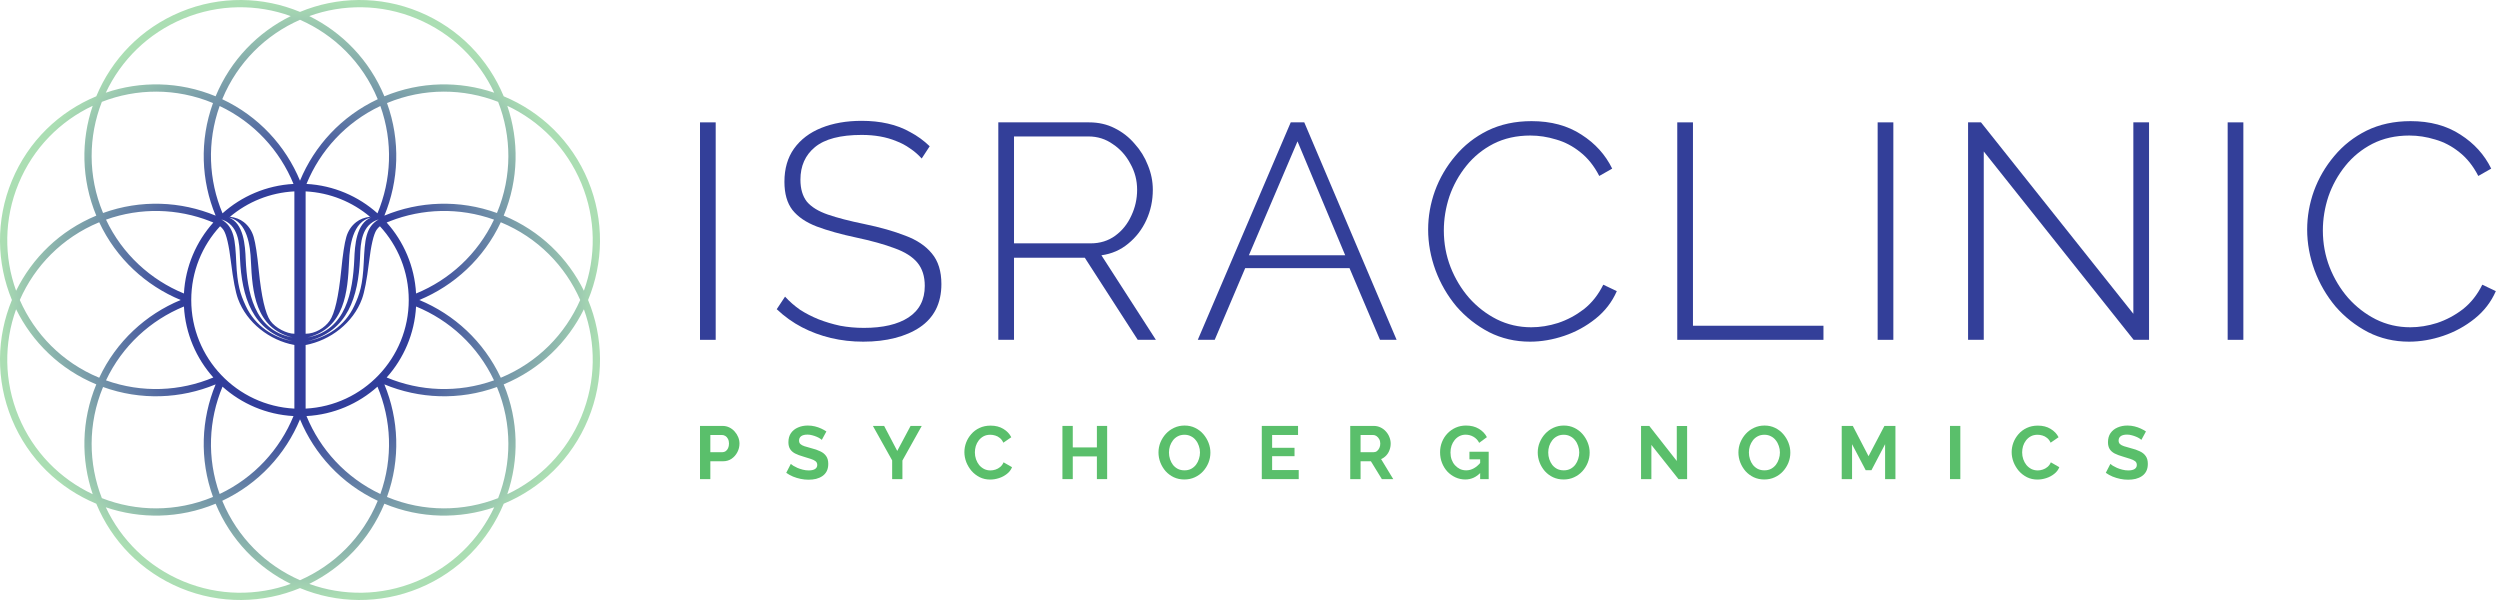 <svg width="600" height="144" viewBox="0 0 600 144" fill="none" xmlns="http://www.w3.org/2000/svg">
<path fill-rule="evenodd" clip-rule="evenodd" d="M74.219 3.863C82.288 0.952 91.425 0.924 99.974 4.465C108.523 8.006 114.964 14.486 118.611 22.25C110.31 19.426 100.988 19.49 92.251 23.109C88.632 14.372 82.086 7.735 74.219 3.863ZM72 2.858C80.847 -0.807 91.093 -1.096 100.639 2.858C110.186 6.812 117.226 14.262 120.891 23.109C129.738 26.774 137.188 33.814 141.142 43.361C145.096 52.907 144.807 63.153 141.142 72C144.807 80.847 145.096 91.093 141.142 100.639C137.188 110.186 129.738 117.226 120.891 120.891C117.226 129.738 110.186 137.188 100.639 141.142C91.093 145.096 80.847 144.807 72 141.142C63.153 144.807 52.907 145.096 43.361 141.142C33.814 137.188 26.774 129.738 23.109 120.891C14.262 117.226 6.812 110.186 2.858 100.639C-1.096 91.093 -0.807 80.847 2.858 72C-0.807 63.153 -1.096 52.907 2.858 43.361C6.812 33.814 14.262 26.774 23.109 23.109C26.774 14.262 33.814 6.812 43.361 2.858C52.907 -1.096 63.153 -0.807 72 2.858ZM25.389 22.25C29.036 14.486 35.477 8.006 44.026 4.465C52.575 0.924 61.712 0.952 69.781 3.863C61.914 7.735 55.368 14.372 51.749 23.109C43.012 19.49 33.69 19.426 25.389 22.25ZM22.25 25.389C14.486 29.036 8.006 35.477 4.465 44.026C0.924 52.575 0.952 61.712 3.863 69.781C7.735 61.914 14.372 55.368 23.109 51.749C19.49 43.012 19.426 33.69 22.25 25.389ZM24.731 51.12L24.716 51.083C21.045 42.221 21.21 32.727 24.446 24.446C32.727 21.21 42.221 21.045 51.083 24.716L51.12 24.731C47.838 33.807 48.291 43.4 51.749 51.749C43.4 48.291 33.807 47.838 24.731 51.12ZM23.811 53.34L23.775 53.355C14.912 57.026 8.315 63.856 4.748 72C8.315 80.144 14.912 86.974 23.775 90.645L23.811 90.66C27.908 81.921 35.012 75.458 43.361 72C35.012 68.542 27.909 62.079 23.811 53.34ZM44.143 70.442C44.502 63.911 47.108 57.978 51.2 53.404C51.062 53.346 50.923 53.289 50.784 53.233C50.658 53.187 50.53 53.143 50.4 53.1L50.412 53.085C42.647 50.051 33.816 49.717 25.439 52.714C29.372 61.03 36.168 67.171 44.143 70.442ZM45.9 72C45.9 65.168 48.525 58.95 52.821 54.297C53.139 54.552 53.417 54.847 53.644 55.196C54.35 56.276 54.949 58.869 55.443 62.976C55.96 67.168 56.519 70.084 57.118 71.725C59.215 77.464 64.695 81.694 70.65 82.8V98.066C56.863 97.363 45.9 85.962 45.9 72ZM98.1 72C98.1 85.962 87.137 97.363 73.35 98.066V82.8C79.305 81.694 84.785 77.464 86.882 71.725C87.481 70.084 88.04 67.168 88.557 62.976C89.051 58.869 89.65 56.276 90.356 55.196C90.583 54.847 90.861 54.552 91.179 54.297C95.475 58.95 98.1 65.168 98.1 72ZM93.6 53.1C93.47 53.143 93.342 53.187 93.215 53.233C93.076 53.289 92.938 53.346 92.799 53.404C96.892 57.978 99.498 63.911 99.857 70.442C107.832 67.171 114.628 61.029 118.562 52.714C110.184 49.717 101.353 50.051 93.588 53.085L93.6 53.1ZM85.489 53.306C86.381 52.609 87.485 52.182 88.8 52.025C84.582 48.473 79.222 46.233 73.35 45.934V80.1C75.6 80.1 77.913 78.717 79.124 76.981C80.334 75.245 81.257 71.222 81.892 64.913C82.268 61.06 82.674 58.387 83.109 56.895C83.543 55.402 84.337 54.206 85.489 53.306ZM55.2 52.025C59.418 48.473 64.778 46.233 70.65 45.934V80.1C68.85 80.1 66.087 78.717 64.876 76.981C63.666 75.245 62.743 71.222 62.108 64.913C61.732 61.06 61.326 58.387 60.892 56.895C60.456 55.402 59.663 54.206 58.511 53.306C57.619 52.609 56.515 52.182 55.2 52.025ZM53.404 51.2C57.978 47.108 63.911 44.502 70.442 44.143C67.171 36.168 61.03 29.372 52.714 25.439C49.615 34.101 50.077 43.249 53.404 51.2ZM73.558 44.143C80.089 44.502 86.022 47.108 90.596 51.201C93.923 43.249 94.385 34.101 91.286 25.439C82.97 29.372 76.829 36.168 73.558 44.143ZM99.857 73.558C99.498 80.089 96.892 86.022 92.799 90.596C100.751 93.923 109.899 94.385 118.562 91.286C114.628 82.97 107.832 76.829 99.857 73.558ZM90.596 92.799C86.022 96.892 80.089 99.498 73.558 99.857C76.829 107.832 82.971 114.628 91.286 118.562C94.385 109.899 93.923 100.751 90.596 92.799ZM70.442 99.857C63.911 99.498 57.978 96.892 53.404 92.799C50.077 100.751 49.615 109.899 52.714 118.562C61.03 114.628 67.171 107.832 70.442 99.857ZM51.2 90.596C47.108 86.022 44.502 80.089 44.143 73.558C36.168 76.829 29.372 82.97 25.439 91.286C34.101 94.385 43.249 93.923 51.2 90.596ZM92.251 51.749C100.6 48.291 110.193 47.838 119.269 51.12L119.284 51.083C122.955 42.221 122.79 32.727 119.554 24.446C111.273 21.21 101.779 21.045 92.917 24.716L92.88 24.731C96.162 33.807 95.709 43.4 92.251 51.749ZM90.66 23.811C81.921 27.908 75.458 35.012 72 43.361C68.542 35.012 62.079 27.908 53.34 23.811L53.355 23.775C57.026 14.912 63.856 8.315 72 4.748C80.144 8.315 86.974 14.912 90.645 23.775L90.66 23.811ZM120.189 90.66C116.092 81.921 108.988 75.458 100.639 72C108.988 68.542 116.092 62.079 120.189 53.34L120.225 53.355C129.088 57.026 135.685 63.856 139.252 72C135.685 80.144 129.088 86.974 120.225 90.645L120.189 90.66ZM92.251 92.251C100.6 95.709 110.193 96.162 119.269 92.88L119.284 92.917C122.955 101.779 122.79 111.273 119.554 119.554C111.273 122.79 101.779 122.955 92.917 119.284L92.88 119.269C96.162 110.193 95.709 100.6 92.251 92.251ZM120.891 92.251C124.51 100.988 124.574 110.31 121.75 118.611C129.513 114.964 135.994 108.523 139.535 99.974C143.076 91.425 143.048 82.288 140.137 74.219C136.265 82.086 129.628 88.632 120.891 92.251ZM92.251 120.891C100.988 124.51 110.31 124.574 118.611 121.75C114.964 129.513 108.523 135.994 99.974 139.535C91.425 143.076 82.288 143.048 74.219 140.137C82.086 136.265 88.632 129.628 92.251 120.891ZM90.645 120.225C86.974 129.088 80.144 135.685 72 139.252C63.856 135.685 57.026 129.088 53.355 120.225L53.34 120.189C62.079 116.092 68.542 108.988 72 100.639C75.458 108.988 81.921 116.092 90.66 120.189L90.645 120.225ZM51.12 119.269C47.838 110.193 48.291 100.6 51.749 92.251C43.4 95.709 33.807 96.162 24.731 92.88L24.716 92.917C21.045 101.779 21.21 111.273 24.446 119.554C32.727 122.79 42.221 122.955 51.083 119.284L51.12 119.269ZM69.781 140.137C61.914 136.265 55.368 129.628 51.749 120.891C43.012 124.51 33.69 124.574 25.389 121.75C29.036 129.513 35.477 135.994 44.026 139.535C52.575 143.076 61.712 143.048 69.781 140.137ZM140.137 69.781C143.048 61.712 143.076 52.575 139.535 44.026C135.994 35.477 129.513 29.036 121.75 25.389C124.574 33.69 124.51 43.012 120.891 51.749C129.628 55.368 136.265 61.914 140.137 69.781ZM23.109 92.251C14.372 88.632 7.735 82.086 3.863 74.219C0.952 82.288 0.924 91.425 4.465 99.974C8.006 108.523 14.486 114.964 22.25 118.611C19.426 110.31 19.49 100.988 23.109 92.251ZM60.217 62.64C60.561 69.991 61.2 78.75 70.2 81C60.869 79.287 59.328 69.871 58.972 62.28C58.851 58.939 58.5 53.55 54.9 52.2C59.4 53.1 60.077 59.157 60.217 62.64ZM57.6 62.1C58.026 71.113 60.451 79.521 70.2 81.9C65.7 81 61.237 78.334 58.95 73.35C57.662 70.543 56.957 68.434 56.7 63C56.445 57.6 56.25 54.45 53.1 52.65C57.282 53.904 57.458 58.461 57.573 61.449L57.573 61.45C57.582 61.676 57.59 61.894 57.6 62.1ZM83.783 62.64C83.439 69.991 82.8 78.75 73.8 81C83.131 79.287 84.672 69.871 85.028 62.28C85.149 58.939 85.5 53.55 89.1 52.2C84.6 53.1 83.923 59.157 83.783 62.64ZM86.4 62.1C85.974 71.113 83.549 79.521 73.8 81.9C78.3 81 82.763 78.334 85.05 73.35C86.338 70.543 87.043 68.434 87.3 63C87.555 57.6 87.75 54.45 90.9 52.65C86.718 53.904 86.542 58.461 86.427 61.449L86.427 61.45L86.427 61.451C86.418 61.677 86.41 61.894 86.4 62.1Z" fill="url(#paint0_radial_24_1203)"/>
<path d="M168 81.559V29.367H171.767V81.559H168Z" fill="#333F99"/>
<path d="M221.207 38.042C220.37 37.111 219.434 36.302 218.4 35.616C217.366 34.881 216.258 34.293 215.076 33.852C213.894 33.361 212.614 32.994 211.235 32.749C209.856 32.504 208.379 32.381 206.803 32.381C201.682 32.381 197.939 33.361 195.575 35.322C193.261 37.233 192.103 39.83 192.103 43.114C192.103 45.319 192.62 47.083 193.655 48.406C194.738 49.681 196.412 50.71 198.678 51.494C200.943 52.278 203.873 53.037 207.468 53.773C211.26 54.557 214.535 55.488 217.292 56.566C220.05 57.595 222.167 59.016 223.645 60.829C225.171 62.643 225.935 65.093 225.935 68.18C225.935 70.484 225.492 72.517 224.605 74.281C223.719 75.997 222.438 77.418 220.764 78.545C219.09 79.672 217.095 80.53 214.781 81.118C212.515 81.706 209.979 82 207.172 82C204.464 82 201.879 81.706 199.416 81.118C196.954 80.53 194.639 79.672 192.473 78.545C190.306 77.418 188.287 75.972 186.416 74.208L188.41 71.194C189.493 72.37 190.7 73.424 192.029 74.355C193.408 75.237 194.886 75.997 196.462 76.634C198.087 77.271 199.81 77.785 201.632 78.177C203.454 78.521 205.35 78.692 207.32 78.692C211.9 78.692 215.47 77.859 218.031 76.193C220.641 74.478 221.946 71.954 221.946 68.621C221.946 66.318 221.355 64.456 220.173 63.035C218.991 61.614 217.169 60.462 214.707 59.58C212.245 58.649 209.167 57.791 205.473 57.007C201.78 56.223 198.628 55.341 196.018 54.361C193.458 53.38 191.512 52.057 190.183 50.391C188.902 48.725 188.262 46.471 188.262 43.628C188.262 40.492 189.026 37.846 190.552 35.689C192.128 33.484 194.319 31.818 197.126 30.691C199.933 29.564 203.159 29 206.803 29C209.068 29 211.161 29.221 213.082 29.662C215.052 30.103 216.849 30.789 218.474 31.72C220.148 32.602 221.7 33.729 223.128 35.101L221.207 38.042Z" fill="#333F99"/>
<path d="M239.595 81.559V29.367H261.386C263.651 29.367 265.695 29.833 267.517 30.764C269.388 31.695 270.989 32.945 272.319 34.513C273.697 36.032 274.756 37.748 275.495 39.659C276.283 41.57 276.677 43.53 276.677 45.539C276.677 48.137 276.16 50.563 275.126 52.817C274.091 55.071 272.639 56.958 270.767 58.477C268.945 59.996 266.803 60.927 264.341 61.27L277.415 81.559H273.057L260.352 61.858H243.362V81.559H239.595ZM243.362 58.404H261.755C264.021 58.404 265.991 57.791 267.665 56.566C269.339 55.341 270.62 53.748 271.506 51.788C272.442 49.828 272.909 47.745 272.909 45.539C272.909 43.285 272.368 41.203 271.284 39.291C270.25 37.331 268.847 35.763 267.074 34.587C265.35 33.361 263.405 32.749 261.238 32.749H243.362V58.404Z" fill="#333F99"/>
<path d="M309.776 29.367H313.026L335.187 81.559H331.198L323.885 64.358H298.844L291.531 81.559H287.468L309.776 29.367ZM322.851 61.27L311.401 33.925L299.73 61.27H322.851Z" fill="#333F99"/>
<path d="M342.754 55.096C342.754 51.959 343.295 48.872 344.379 45.834C345.511 42.746 347.136 39.953 349.254 37.453C351.371 34.905 353.957 32.871 357.01 31.352C360.112 29.833 363.633 29.073 367.573 29.073C372.251 29.073 376.24 30.152 379.54 32.308C382.839 34.415 385.301 37.135 386.926 40.467L383.824 42.232C382.593 39.83 381.066 37.919 379.244 36.498C377.471 35.077 375.551 34.072 373.482 33.484C371.414 32.847 369.346 32.528 367.278 32.528C363.978 32.528 361.023 33.19 358.413 34.513C355.853 35.836 353.686 37.601 351.913 39.806C350.14 42.011 348.786 44.461 347.85 47.157C346.964 49.852 346.521 52.572 346.521 55.316C346.521 58.404 347.062 61.344 348.146 64.137C349.229 66.882 350.707 69.332 352.578 71.488C354.499 73.644 356.715 75.36 359.226 76.634C361.787 77.908 364.545 78.545 367.499 78.545C369.617 78.545 371.759 78.202 373.926 77.516C376.142 76.781 378.21 75.678 380.131 74.208C382.051 72.689 383.602 70.729 384.784 68.327L388.034 69.871C386.902 72.468 385.203 74.674 382.938 76.487C380.672 78.3 378.161 79.672 375.403 80.603C372.645 81.534 369.912 82 367.204 82C363.658 82 360.383 81.24 357.379 79.721C354.375 78.153 351.765 76.095 349.549 73.546C347.383 70.949 345.708 68.058 344.526 64.872C343.345 61.638 342.754 58.379 342.754 55.096Z" fill="#333F99"/>
<path d="M402.544 81.559V29.367H406.311V78.177H437.631V81.559H402.544Z" fill="#333F99"/>
<path d="M450.636 81.559V29.367H454.403V81.559H450.636Z" fill="#333F99"/>
<path d="M476.103 36.351V81.559H472.336V29.367H475.438L512.003 75.311V29.367H515.77V81.559H512.077L476.103 36.351Z" fill="#333F99"/>
<path d="M534.639 81.559V29.367H538.406V81.559H534.639Z" fill="#333F99"/>
<path d="M553.719 55.096C553.719 51.959 554.261 48.872 555.344 45.834C556.477 42.746 558.102 39.953 560.219 37.453C562.337 34.905 564.922 32.871 567.976 31.352C571.078 29.833 574.599 29.073 578.539 29.073C583.217 29.073 587.206 30.152 590.505 32.308C593.805 34.415 596.267 37.135 597.892 40.467L594.79 42.232C593.558 39.83 592.032 37.919 590.21 36.498C588.437 35.077 586.516 34.072 584.448 33.484C582.38 32.847 580.311 32.528 578.243 32.528C574.944 32.528 571.989 33.19 569.379 34.513C566.818 35.836 564.651 37.601 562.879 39.806C561.106 42.011 559.752 44.461 558.816 47.157C557.93 49.852 557.486 52.572 557.486 55.316C557.486 58.404 558.028 61.344 559.111 64.137C560.195 66.882 561.672 69.332 563.543 71.488C565.464 73.644 567.68 75.36 570.192 76.634C572.752 77.908 575.51 78.545 578.465 78.545C580.582 78.545 582.724 78.202 584.891 77.516C587.107 76.781 589.176 75.678 591.096 74.208C593.017 72.689 594.568 70.729 595.75 68.327L599 69.871C597.867 72.468 596.168 74.674 593.903 76.487C591.638 78.3 589.126 79.672 586.369 80.603C583.611 81.534 580.878 82 578.169 82C574.624 82 571.349 81.24 568.345 79.721C565.341 78.153 562.731 76.095 560.515 73.546C558.348 70.949 556.674 68.058 555.492 64.872C554.31 61.638 553.719 58.379 553.719 55.096Z" fill="#333F99"/>
<path d="M168 114.986V102.22H173.412C174 102.22 174.539 102.34 175.03 102.579C175.522 102.819 175.947 103.143 176.307 103.55C176.679 103.958 176.966 104.413 177.17 104.917C177.374 105.42 177.476 105.936 177.476 106.463C177.476 107.182 177.308 107.866 176.972 108.513C176.637 109.16 176.175 109.688 175.588 110.095C175 110.503 174.305 110.707 173.502 110.707H170.481V114.986H168ZM170.481 108.531H173.358C173.658 108.531 173.928 108.447 174.167 108.279C174.407 108.111 174.599 107.872 174.743 107.56C174.887 107.236 174.959 106.871 174.959 106.463C174.959 106.02 174.875 105.642 174.707 105.33C174.551 105.019 174.341 104.785 174.077 104.629C173.826 104.473 173.55 104.395 173.25 104.395H170.481V108.531Z" fill="#5ABF6B"/>
<path d="M197.237 105.564C197.153 105.48 196.998 105.366 196.77 105.223C196.554 105.079 196.284 104.941 195.961 104.809C195.649 104.677 195.307 104.563 194.936 104.467C194.564 104.359 194.187 104.306 193.803 104.306C193.132 104.306 192.622 104.431 192.275 104.683C191.939 104.935 191.771 105.288 191.771 105.744C191.771 106.092 191.879 106.367 192.095 106.571C192.311 106.775 192.634 106.949 193.066 107.093C193.497 107.236 194.037 107.392 194.684 107.56C195.523 107.764 196.248 108.016 196.86 108.315C197.483 108.603 197.957 108.986 198.28 109.466C198.616 109.933 198.784 110.557 198.784 111.336C198.784 112.019 198.658 112.607 198.406 113.098C198.154 113.578 197.807 113.967 197.363 114.267C196.92 114.566 196.416 114.788 195.853 114.932C195.289 115.064 194.69 115.13 194.055 115.13C193.419 115.13 192.784 115.064 192.149 114.932C191.514 114.8 190.902 114.614 190.315 114.375C189.727 114.123 189.188 113.823 188.697 113.476L189.793 111.336C189.901 111.444 190.093 111.588 190.369 111.768C190.644 111.935 190.98 112.109 191.376 112.289C191.771 112.457 192.203 112.601 192.67 112.72C193.138 112.84 193.611 112.9 194.091 112.9C194.762 112.9 195.271 112.786 195.619 112.559C195.967 112.331 196.141 112.007 196.141 111.588C196.141 111.204 196.003 110.904 195.727 110.689C195.451 110.473 195.068 110.287 194.576 110.131C194.085 109.963 193.503 109.784 192.832 109.592C192.029 109.364 191.358 109.112 190.818 108.837C190.279 108.549 189.877 108.189 189.614 107.758C189.35 107.326 189.218 106.787 189.218 106.14C189.218 105.265 189.422 104.533 189.829 103.946C190.249 103.347 190.812 102.897 191.52 102.597C192.227 102.286 193.012 102.13 193.875 102.13C194.474 102.13 195.038 102.196 195.565 102.328C196.105 102.46 196.608 102.633 197.076 102.849C197.543 103.065 197.963 103.299 198.334 103.55L197.237 105.564Z" fill="#5ABF6B"/>
<path d="M212.192 102.22L215.339 108.225L218.539 102.22H221.219L216.58 110.527V114.986H214.116V110.491L209.495 102.22H212.192Z" fill="#5ABF6B"/>
<path d="M231.454 108.513C231.454 107.734 231.592 106.973 231.868 106.229C232.155 105.474 232.569 104.791 233.108 104.18C233.648 103.556 234.307 103.065 235.086 102.705C235.865 102.334 236.753 102.148 237.747 102.148C238.922 102.148 239.935 102.406 240.786 102.921C241.649 103.436 242.291 104.108 242.71 104.935L240.804 106.247C240.588 105.768 240.307 105.39 239.959 105.115C239.611 104.827 239.24 104.629 238.844 104.521C238.449 104.401 238.059 104.342 237.676 104.342C237.052 104.342 236.507 104.467 236.039 104.719C235.584 104.971 235.2 105.3 234.889 105.708C234.577 106.116 234.343 106.571 234.187 107.075C234.043 107.578 233.972 108.081 233.972 108.585C233.972 109.148 234.061 109.694 234.241 110.221C234.421 110.737 234.673 111.198 234.996 111.606C235.332 112.001 235.728 112.319 236.183 112.559C236.651 112.786 237.16 112.9 237.711 112.9C238.107 112.9 238.509 112.834 238.916 112.702C239.324 112.571 239.701 112.361 240.049 112.073C240.397 111.785 240.666 111.414 240.858 110.958L242.89 112.127C242.638 112.762 242.225 113.302 241.649 113.745C241.086 114.189 240.451 114.525 239.743 114.752C239.036 114.98 238.335 115.094 237.64 115.094C236.729 115.094 235.895 114.908 235.14 114.537C234.385 114.153 233.732 113.649 233.18 113.026C232.641 112.391 232.215 111.684 231.904 110.904C231.604 110.113 231.454 109.316 231.454 108.513Z" fill="#5ABF6B"/>
<path d="M265.717 102.22V114.986H263.254V109.538H257.464V114.986H254.983V102.22H257.464V107.38H263.254V102.22H265.717Z" fill="#5ABF6B"/>
<path d="M284.257 115.076C283.322 115.076 282.471 114.896 281.704 114.537C280.949 114.177 280.296 113.691 279.744 113.08C279.205 112.457 278.785 111.762 278.486 110.994C278.186 110.215 278.036 109.418 278.036 108.603C278.036 107.752 278.192 106.943 278.503 106.176C278.827 105.396 279.265 104.707 279.816 104.108C280.379 103.496 281.039 103.017 281.794 102.669C282.561 102.31 283.4 102.13 284.311 102.13C285.234 102.13 286.073 102.316 286.829 102.687C287.596 103.059 288.249 103.556 288.788 104.18C289.328 104.803 289.747 105.498 290.047 106.265C290.347 107.033 290.497 107.824 290.497 108.639C290.497 109.478 290.341 110.287 290.029 111.066C289.717 111.833 289.28 112.523 288.716 113.134C288.165 113.733 287.506 114.207 286.739 114.555C285.983 114.902 285.156 115.076 284.257 115.076ZM280.553 108.603C280.553 109.154 280.637 109.688 280.805 110.203C280.973 110.719 281.213 111.18 281.524 111.588C281.848 111.983 282.237 112.301 282.693 112.541C283.16 112.768 283.688 112.882 284.275 112.882C284.875 112.882 285.408 112.762 285.876 112.523C286.343 112.271 286.733 111.941 287.044 111.534C287.356 111.114 287.59 110.653 287.746 110.149C287.913 109.634 287.997 109.118 287.997 108.603C287.997 108.052 287.907 107.524 287.728 107.021C287.56 106.505 287.314 106.05 286.99 105.654C286.679 105.247 286.289 104.929 285.822 104.701C285.366 104.461 284.851 104.342 284.275 104.342C283.664 104.342 283.125 104.467 282.657 104.719C282.202 104.959 281.818 105.282 281.506 105.69C281.195 106.098 280.955 106.553 280.787 107.057C280.631 107.56 280.553 108.075 280.553 108.603Z" fill="#5ABF6B"/>
<path d="M311.693 112.81V114.986H302.829V102.22H311.531V104.395H305.31V107.47H310.686V109.484H305.31V112.81H311.693Z" fill="#5ABF6B"/>
<path d="M324.056 114.986V102.22H329.702C330.29 102.22 330.829 102.34 331.321 102.579C331.824 102.819 332.256 103.143 332.615 103.55C332.987 103.958 333.269 104.413 333.46 104.917C333.664 105.42 333.766 105.936 333.766 106.463C333.766 107.003 333.67 107.524 333.478 108.028C333.299 108.519 333.035 108.951 332.687 109.322C332.34 109.694 331.932 109.981 331.464 110.185L334.377 114.986H331.644L329.019 110.707H326.538V114.986H324.056ZM326.538 108.531H329.648C329.96 108.531 330.236 108.441 330.476 108.261C330.715 108.069 330.907 107.818 331.051 107.506C331.195 107.194 331.267 106.847 331.267 106.463C331.267 106.056 331.183 105.702 331.015 105.402C330.847 105.091 330.631 104.845 330.368 104.665C330.116 104.485 329.84 104.395 329.541 104.395H326.538V108.531Z" fill="#5ABF6B"/>
<path d="M351.677 115.076C350.85 115.076 350.065 114.908 349.322 114.572C348.59 114.237 347.943 113.775 347.38 113.188C346.828 112.589 346.397 111.893 346.085 111.102C345.773 110.311 345.618 109.454 345.618 108.531C345.618 107.656 345.773 106.835 346.085 106.068C346.397 105.288 346.834 104.605 347.398 104.018C347.961 103.43 348.62 102.969 349.376 102.633C350.131 102.298 350.952 102.13 351.839 102.13C353.038 102.13 354.063 102.388 354.914 102.903C355.777 103.407 356.424 104.078 356.856 104.917L355.004 106.283C354.68 105.648 354.224 105.163 353.637 104.827C353.062 104.491 352.432 104.324 351.749 104.324C351.21 104.324 350.718 104.437 350.275 104.665C349.831 104.893 349.447 105.205 349.124 105.6C348.8 105.996 348.548 106.451 348.369 106.967C348.201 107.482 348.117 108.028 348.117 108.603C348.117 109.214 348.207 109.778 348.387 110.293C348.578 110.809 348.842 111.258 349.178 111.642C349.525 112.025 349.927 112.331 350.382 112.559C350.838 112.774 351.341 112.882 351.893 112.882C352.54 112.882 353.157 112.714 353.745 112.379C354.344 112.043 354.902 111.552 355.417 110.904V113.35C354.35 114.501 353.104 115.076 351.677 115.076ZM355.237 110.239H352.666V108.423H357.287V114.986H355.237V110.239Z" fill="#5ABF6B"/>
<path d="M375.279 115.076C374.344 115.076 373.493 114.896 372.725 114.537C371.97 114.177 371.317 113.691 370.766 113.08C370.226 112.457 369.807 111.762 369.507 110.994C369.207 110.215 369.057 109.418 369.057 108.603C369.057 107.752 369.213 106.943 369.525 106.176C369.848 105.396 370.286 104.707 370.837 104.108C371.401 103.496 372.06 103.017 372.815 102.669C373.582 102.31 374.422 102.13 375.333 102.13C376.256 102.13 377.095 102.316 377.85 102.687C378.617 103.059 379.27 103.556 379.81 104.18C380.349 104.803 380.769 105.498 381.068 106.265C381.368 107.033 381.518 107.824 381.518 108.639C381.518 109.478 381.362 110.287 381.05 111.066C380.739 111.833 380.301 112.523 379.738 113.134C379.186 113.733 378.527 114.207 377.76 114.555C377.005 114.902 376.178 115.076 375.279 115.076ZM371.575 108.603C371.575 109.154 371.659 109.688 371.826 110.203C371.994 110.719 372.234 111.18 372.546 111.588C372.869 111.983 373.259 112.301 373.714 112.541C374.182 112.768 374.709 112.882 375.297 112.882C375.896 112.882 376.429 112.762 376.897 112.523C377.364 112.271 377.754 111.941 378.066 111.534C378.377 111.114 378.611 110.653 378.767 110.149C378.935 109.634 379.019 109.118 379.019 108.603C379.019 108.052 378.929 107.524 378.749 107.021C378.581 106.505 378.335 106.05 378.012 105.654C377.7 105.247 377.31 104.929 376.843 104.701C376.387 104.461 375.872 104.342 375.297 104.342C374.685 104.342 374.146 104.467 373.678 104.719C373.223 104.959 372.839 105.282 372.528 105.69C372.216 106.098 371.976 106.553 371.808 107.057C371.653 107.56 371.575 108.075 371.575 108.603Z" fill="#5ABF6B"/>
<path d="M396.331 106.787V114.986H393.85V102.22H395.828L402.427 110.635V102.238H404.908V114.986H402.84L396.331 106.787Z" fill="#5ABF6B"/>
<path d="M423.441 115.076C422.506 115.076 421.655 114.896 420.888 114.537C420.132 114.177 419.479 113.691 418.928 113.08C418.388 112.457 417.969 111.762 417.669 110.994C417.369 110.215 417.219 109.418 417.219 108.603C417.219 107.752 417.375 106.943 417.687 106.176C418.011 105.396 418.448 104.707 419 104.108C419.563 103.496 420.222 103.017 420.977 102.669C421.745 102.31 422.584 102.13 423.495 102.13C424.418 102.13 425.257 102.316 426.012 102.687C426.779 103.059 427.432 103.556 427.972 104.18C428.511 104.803 428.931 105.498 429.231 106.265C429.53 107.033 429.68 107.824 429.68 108.639C429.68 109.478 429.524 110.287 429.213 111.066C428.901 111.833 428.463 112.523 427.9 113.134C427.349 113.733 426.689 114.207 425.922 114.555C425.167 114.902 424.34 115.076 423.441 115.076ZM419.737 108.603C419.737 109.154 419.821 109.688 419.988 110.203C420.156 110.719 420.396 111.18 420.708 111.588C421.031 111.983 421.421 112.301 421.876 112.541C422.344 112.768 422.871 112.882 423.459 112.882C424.058 112.882 424.592 112.762 425.059 112.523C425.527 112.271 425.916 111.941 426.228 111.534C426.539 111.114 426.773 110.653 426.929 110.149C427.097 109.634 427.181 109.118 427.181 108.603C427.181 108.052 427.091 107.524 426.911 107.021C426.743 106.505 426.497 106.05 426.174 105.654C425.862 105.247 425.473 104.929 425.005 104.701C424.55 104.461 424.034 104.342 423.459 104.342C422.847 104.342 422.308 104.467 421.84 104.719C421.385 104.959 421.001 105.282 420.69 105.69C420.378 106.098 420.138 106.553 419.97 107.057C419.815 107.56 419.737 108.075 419.737 108.603Z" fill="#5ABF6B"/>
<path d="M452.423 114.986V106.607L449.151 112.846H447.766L444.494 106.607V114.986H442.012V102.22H444.673L448.449 109.484L452.261 102.22H454.904V114.986H452.423Z" fill="#5ABF6B"/>
<path d="M467.998 114.986V102.22H470.48V114.986H467.998Z" fill="#5ABF6B"/>
<path d="M482.799 108.513C482.799 107.734 482.937 106.973 483.212 106.229C483.5 105.474 483.914 104.791 484.453 104.18C484.993 103.556 485.652 103.065 486.431 102.705C487.21 102.334 488.097 102.148 489.092 102.148C490.267 102.148 491.28 102.406 492.131 102.921C492.994 103.436 493.635 104.108 494.055 104.935L492.149 106.247C491.933 105.768 491.651 105.39 491.304 105.115C490.956 104.827 490.585 104.629 490.189 104.521C489.793 104.401 489.404 104.342 489.02 104.342C488.397 104.342 487.851 104.467 487.384 104.719C486.928 104.971 486.545 105.3 486.233 105.708C485.922 106.116 485.688 106.571 485.532 107.075C485.388 107.578 485.316 108.081 485.316 108.585C485.316 109.148 485.406 109.694 485.586 110.221C485.766 110.737 486.017 111.198 486.341 111.606C486.677 112.001 487.072 112.319 487.528 112.559C487.995 112.786 488.505 112.9 489.056 112.9C489.452 112.9 489.853 112.834 490.261 112.702C490.668 112.571 491.046 112.361 491.394 112.073C491.741 111.785 492.011 111.414 492.203 110.958L494.235 112.127C493.983 112.762 493.569 113.302 492.994 113.745C492.431 114.189 491.795 114.525 491.088 114.752C490.381 114.98 489.679 115.094 488.984 115.094C488.073 115.094 487.24 114.908 486.485 114.537C485.73 114.153 485.076 113.649 484.525 113.026C483.986 112.391 483.56 111.684 483.248 110.904C482.949 110.113 482.799 109.316 482.799 108.513Z" fill="#5ABF6B"/>
<path d="M513.933 105.564C513.849 105.48 513.693 105.366 513.466 105.223C513.25 105.079 512.98 104.941 512.657 104.809C512.345 104.677 512.003 104.563 511.632 104.467C511.26 104.359 510.883 104.306 510.499 104.306C509.828 104.306 509.318 104.431 508.971 104.683C508.635 104.935 508.467 105.288 508.467 105.744C508.467 106.092 508.575 106.367 508.791 106.571C509.007 106.775 509.33 106.949 509.762 107.093C510.193 107.236 510.733 107.392 511.38 107.56C512.219 107.764 512.944 108.016 513.556 108.315C514.179 108.603 514.652 108.986 514.976 109.466C515.312 109.933 515.48 110.557 515.48 111.336C515.48 112.019 515.354 112.607 515.102 113.098C514.85 113.578 514.503 113.967 514.059 114.267C513.616 114.566 513.112 114.788 512.549 114.932C511.985 115.064 511.386 115.13 510.751 115.13C510.115 115.13 509.48 115.064 508.845 114.932C508.209 114.8 507.598 114.614 507.011 114.375C506.423 114.123 505.884 113.823 505.392 113.476L506.489 111.336C506.597 111.444 506.789 111.588 507.065 111.768C507.34 111.935 507.676 112.109 508.072 112.289C508.467 112.457 508.899 112.601 509.366 112.72C509.834 112.84 510.307 112.9 510.787 112.9C511.458 112.9 511.967 112.786 512.315 112.559C512.663 112.331 512.836 112.007 512.836 111.588C512.836 111.204 512.699 110.904 512.423 110.689C512.147 110.473 511.764 110.287 511.272 110.131C510.781 109.963 510.199 109.784 509.528 109.592C508.725 109.364 508.054 109.112 507.514 108.837C506.975 108.549 506.573 108.189 506.309 107.758C506.046 107.326 505.914 106.787 505.914 106.14C505.914 105.265 506.118 104.533 506.525 103.946C506.945 103.347 507.508 102.897 508.215 102.597C508.923 102.286 509.708 102.13 510.571 102.13C511.17 102.13 511.734 102.196 512.261 102.328C512.8 102.46 513.304 102.633 513.771 102.849C514.239 103.065 514.658 103.299 515.03 103.55L513.933 105.564Z" fill="#5ABF6B"/>
<defs>
<radialGradient id="paint0_radial_24_1203" cx="0" cy="0" r="1" gradientUnits="userSpaceOnUse" gradientTransform="translate(72 72) rotate(90) scale(72)">
<stop offset="0.389" stop-color="#313D9B"/>
<stop offset="1" stop-color="#ABDEB3"/>
</radialGradient>
</defs>
</svg>
